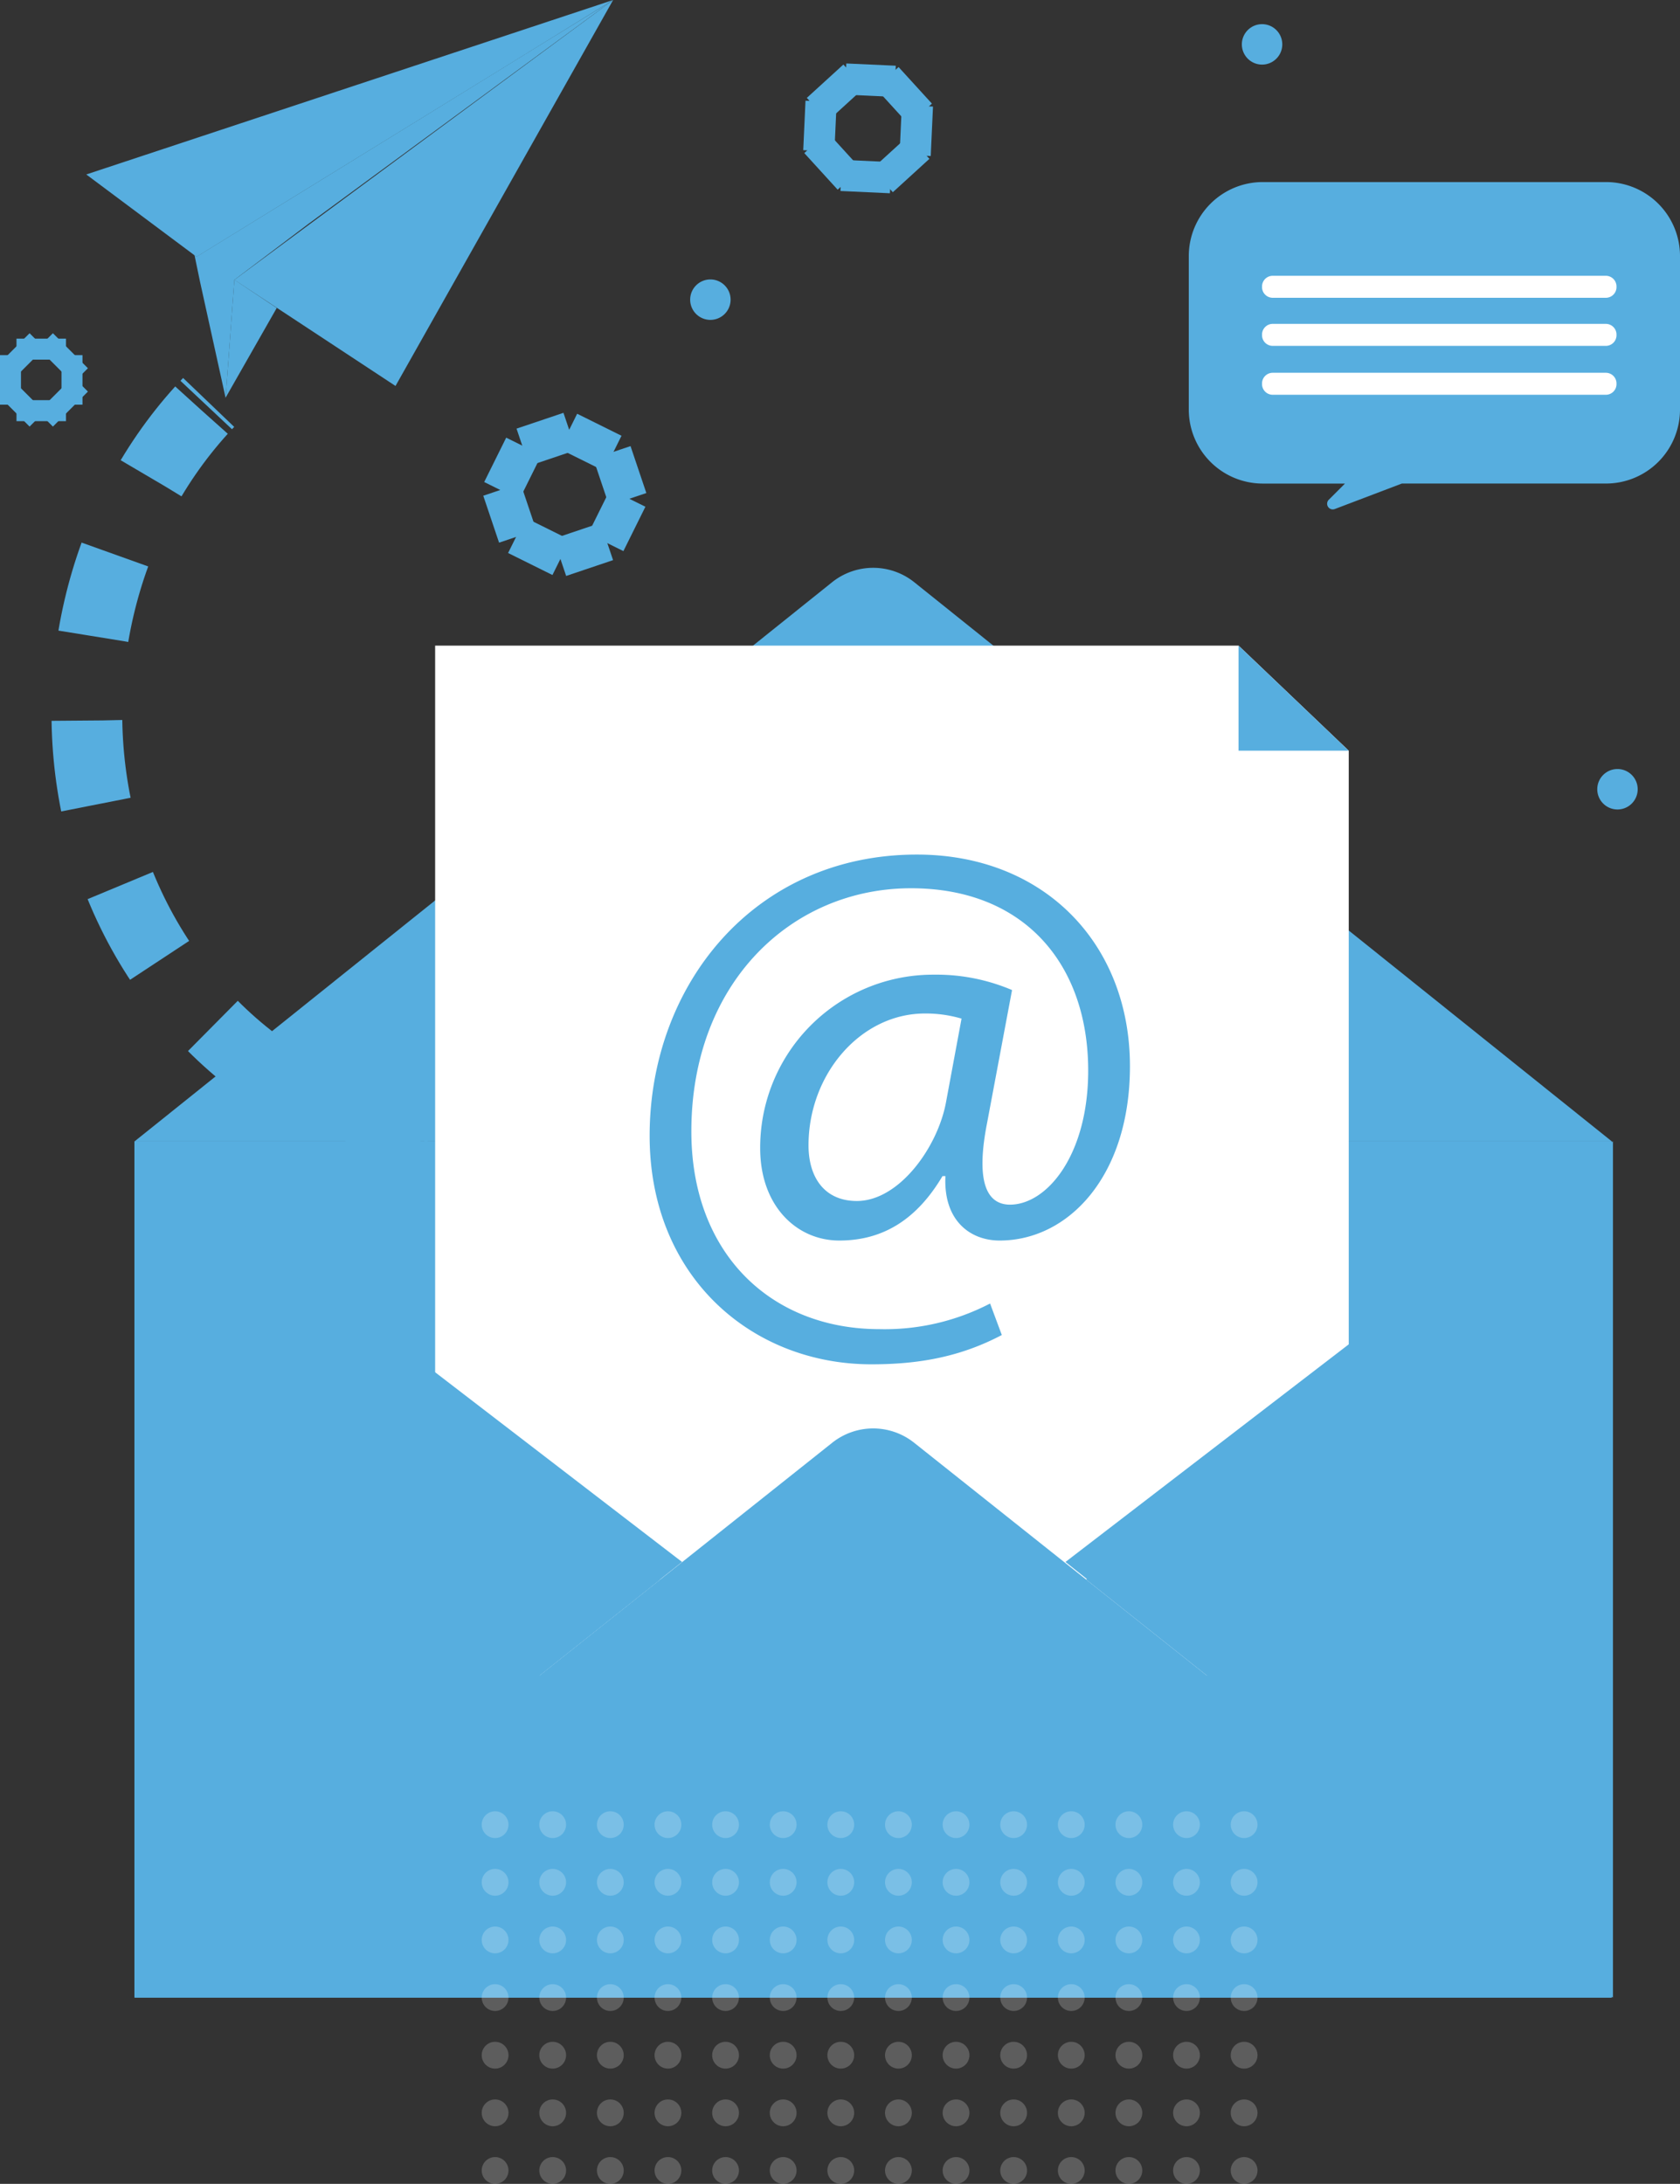 <svg xmlns="http://www.w3.org/2000/svg" xmlns:xlink="http://www.w3.org/1999/xlink" width="237.54" height="308.687" viewBox="0 0 237.54 308.687"><rect x="0" y="0" width="237.54" height="308.687" fill="#333333" stroke="none"/><defs><clipPath id="a"><rect width="237.54" height="308.687" fill="none"/></clipPath><clipPath id="c"><rect width="58.051" height="35.581" fill="none"/></clipPath><clipPath id="d"><path d="M261.494,32.478,246.2,41.9l-.263-.2-.007-.034L261.48,32.2l42.5-25.88Z" transform="translate(-245.929 -6.316)" fill="none"/></clipPath><clipPath id="e"><rect width="77.409" height="121.027" fill="none"/></clipPath><clipPath id="g"><rect width="109.691" height="52.665" fill="none"/></clipPath></defs><g clip-path="url(#a)"><g transform="translate(0 0.001)"><g clip-path="url(#a)"><path d="M261.115,508.748q-.173.181-.345.364" transform="translate(-231.613 -451.864)" fill="none" stroke="#57AEDF" stroke-miterlimit="10" stroke-width="10"/><path d="M126.053,518.581c-14.292,15.76-19.69,38.826-13.917,59.975,6.114,22.395,23.753,38.969,45.046,42.411" transform="translate(-97.574 -460.598)" fill="none" stroke="#57AEDF" stroke-miterlimit="10" stroke-width="10" stroke-dasharray="11.966 11.966"/><path d="M537.533,1434.969l.5.073" transform="translate(-477.43 -1274.523)" fill="none" stroke="#57AEDF" stroke-miterlimit="10" stroke-width="10"/><line y1="2.966" transform="translate(5.831 56.563)" fill="none" stroke="#57AEDF" stroke-miterlimit="10" stroke-width="7"/><line y1="2.098" x2="2.098" transform="translate(1.708 55.724)" fill="none" stroke="#57AEDF" stroke-miterlimit="10" stroke-width="7"/><line x2="2.966" transform="translate(0 53.699)" fill="none" stroke="#57AEDF" stroke-miterlimit="10" stroke-width="7"/><line x2="2.098" y2="2.098" transform="translate(1.708 49.575)" fill="none" stroke="#57AEDF" stroke-miterlimit="10" stroke-width="7"/><line y2="2.966" transform="translate(5.831 47.867)" fill="none" stroke="#57AEDF" stroke-miterlimit="10" stroke-width="7"/><line x1="2.098" y2="2.098" transform="translate(7.857 49.575)" fill="none" stroke="#57AEDF" stroke-miterlimit="10" stroke-width="7"/><line x1="2.966" transform="translate(8.696 53.699)" fill="none" stroke="#57AEDF" stroke-miterlimit="10" stroke-width="7"/><line x1="2.098" y1="2.098" transform="translate(7.857 55.724)" fill="none" stroke="#57AEDF" stroke-miterlimit="10" stroke-width="7"/><line x1="1.773" y1="5.263" transform="translate(81.593 75.028)" fill="none" stroke="#57AEDF" stroke-miterlimit="10" stroke-width="7"/><line y1="4.975" x2="2.468" transform="translate(74.977 74.746)" fill="none" stroke="#57AEDF" stroke-miterlimit="10" stroke-width="7"/><line y1="1.773" x2="5.263" transform="translate(69.448 71.614)" fill="none" stroke="#57AEDF" stroke-miterlimit="10" stroke-width="7"/><line x2="4.975" y2="2.468" transform="translate(70.018 64.997)" fill="none" stroke="#57AEDF" stroke-miterlimit="10" stroke-width="7"/><line x2="1.773" y2="5.263" transform="translate(76.352 59.469)" fill="none" stroke="#57AEDF" stroke-miterlimit="10" stroke-width="7"/><line x1="2.468" y2="4.975" transform="translate(82.273 60.038)" fill="none" stroke="#57AEDF" stroke-miterlimit="10" stroke-width="7"/><line x1="5.263" y2="1.773" transform="translate(85.007 66.373)" fill="none" stroke="#57AEDF" stroke-miterlimit="10" stroke-width="7"/><line x1="4.975" y1="2.468" transform="translate(84.725 72.294)" fill="none" stroke="#57AEDF" stroke-miterlimit="10" stroke-width="7"/><line x2="2.972" y2="3.258" transform="translate(116.664 11.478)" fill="none" stroke="#57AEDF" stroke-miterlimit="10" stroke-width="7"/><line x1="0.202" y2="4.406" transform="translate(122.957 9.13)" fill="none" stroke="#57AEDF" stroke-miterlimit="10" stroke-width="7"/><line x1="3.258" y2="2.972" transform="translate(126.153 12.062)" fill="none" stroke="#57AEDF" stroke-miterlimit="10" stroke-width="7"/><line x1="4.406" y1="0.202" transform="translate(127.353 18.355)" fill="none" stroke="#57AEDF" stroke-miterlimit="10" stroke-width="7"/><line x1="2.972" y1="3.258" transform="translate(125.855 21.551)" fill="none" stroke="#57AEDF" stroke-miterlimit="10" stroke-width="7"/><line y1="4.405" x2="0.202" transform="translate(122.332 22.751)" fill="none" stroke="#57AEDF" stroke-miterlimit="10" stroke-width="7"/><line y1="2.972" x2="3.258" transform="translate(116.08 21.252)" fill="none" stroke="#57AEDF" stroke-miterlimit="10" stroke-width="7"/><line x2="4.406" y2="0.202" transform="translate(113.732 17.73)" fill="none" stroke="#57AEDF" stroke-miterlimit="10" stroke-width="7"/><path d="M183.591,0l-.118.073-1.03.634,0,0L139.957,26.873l-15.294,9.418-.263-.2L109.094,24.664l32.673-10.815L183.556.016Z" transform="translate(-96.896 -0.005)" fill="#57AEDF"/><path d="M349.924,0,320.332,52.468l-1.18,2.091L301.646,43.035l-.04-.027-4.944-3.255-.114-.075-.18-.119,10.661-7.875L349.692.177l0,0,.053-.04.082-.062Z" transform="translate(-263.23 -0.005)" fill="#57AEDF"/><path d="M262.154,31.606l-10.527,7.954,0,.035-1.23,16.611.005-.01-.006.084-3.64-16.525-.759-3.659.263.2,15.3-9.419L304.038.71l0,0,1.142-.7Z" transform="translate(-218.489 -0.004)" fill="#57AEDF"/><g transform="translate(27.498 0.706)" style="mix-blend-mode:multiply;isolation:isolate"><g clip-path="url(#c)"><g transform="translate(0 0)"><g clip-path="url(#d)"><path d="M245.929,6.316v0Z" transform="translate(-245.929 -6.316)" fill="#57AEDF"/><rect width="3.628" height="35.581" transform="translate(0 0)" fill="#57AEDF"/><rect width="3.628" height="35.581" transform="translate(3.628 0)" fill="#57AEDF"/><rect width="3.628" height="35.581" transform="translate(7.256 0)" fill="#57AEDF"/><rect width="3.628" height="35.581" transform="translate(10.885 0)" fill="#57AEDF"/><rect width="3.628" height="35.581" transform="translate(14.513 0)" fill="#57AEDF"/><rect width="3.628" height="35.581" transform="translate(18.141 0)" fill="#57AEDF"/><rect width="3.628" height="35.581" transform="translate(21.769 0)" fill="#57AEDF"/><rect width="3.628" height="35.581" transform="translate(25.397 0)" fill="#57AEDF"/><rect width="3.628" height="35.581" transform="translate(29.026 0)" fill="#57AEDF"/><rect width="3.628" height="35.581" transform="translate(32.654 0)" fill="#57AEDF"/><rect width="3.628" height="35.581" transform="translate(36.282 0)" fill="#57AEDF"/><rect width="3.628" height="35.581" transform="translate(39.91 0)" fill="#57AEDF"/><rect width="3.628" height="35.581" transform="translate(43.538 0)" fill="#57AEDF"/><rect width="3.628" height="35.581" transform="translate(47.167 0)" fill="#57AEDF"/><rect width="3.628" height="35.581" transform="translate(50.795 0)" fill="#57AEDF"/><rect width="3.628" height="35.581" transform="translate(54.423 0)" fill="#57AEDF"/><path d="M765.114,41.9v0Z" transform="translate(-707.063 -6.317)" fill="#57AEDF"/></g></g></g></g><path d="M292.566,357.573l-7.22,12.664-.006.01,1.23-16.611,0-.056.115.076,4.962,3.308.04.027Z" transform="translate(-253.436 -314.046)" fill="#57AEDF"/><path d="M878.477,356.121a2.858,2.858,0,1,1-2.858-2.858,2.858,2.858,0,0,1,2.858,2.858" transform="translate(-775.176 -313.765)" fill="#57AEDF"/><path d="M1576.111,33.4a2.858,2.858,0,1,1-2.858-2.858,2.858,2.858,0,0,1,2.858,2.858" transform="translate(-1394.806 -27.128)" fill="#57AEDF"/><path d="M2025.55,975.042a2.858,2.858,0,1,1-2.858-2.858,2.858,2.858,0,0,1,2.858,2.858" transform="translate(-1793.992 -863.483)" fill="#57AEDF"/><rect width="208.863" height="121.027" transform="translate(19.03 161.327)" fill="#57AEDF"/><path d="M280.449,719.855l98.614,79.025H170.2l98.614-79.025a9.3,9.3,0,0,1,11.635,0" transform="translate(-151.17 -637.552)" fill="#57AEDF"/><path d="M679.446,831.02V961.754H550.269V816.168h113.6Z" transform="translate(-488.743 -724.911)" fill="#fff"/><path d="M1566.224,831.02V816.168L1581.8,831.02Z" transform="translate(-1391.102 -724.911)" fill="#57AEDF"/><path d="M268.842,1807.812,170.2,1886.237H379.063l-98.642-78.425a9.3,9.3,0,0,0-11.579,0" transform="translate(-151.17 -1603.883)" fill="#57AEDF"/><path d="M871.308,1148.241c-5.694,3-11.491,4.141-18.427,4.141-16.978,0-31.367-12.422-31.367-32.3,0-21.326,14.8-39.752,37.786-39.752,18.013,0,30.125,12.63,30.125,29.918,0,15.528-8.7,24.638-18.427,24.638-4.141,0-7.971-2.8-7.661-9.11h-.414c-3.623,6.108-8.385,9.11-14.6,9.11-6,0-11.18-4.866-11.18-13.044a24.446,24.446,0,0,1,24.535-24.535,27.294,27.294,0,0,1,11.077,2.174l-3.52,18.737c-1.553,7.868-.311,11.491,3.106,11.595,5.28.1,11.18-6.936,11.18-18.945,0-15.011-9.007-25.777-25.053-25.777-16.874,0-31.056,13.354-31.056,34.369,0,17.288,11.284,27.951,26.605,27.951a32.288,32.288,0,0,0,15.632-3.623Zm-5.694-44.722a17.9,17.9,0,0,0-5.176-.724c-9.11,0-16.46,8.592-16.46,18.634,0,4.555,2.278,7.868,6.832,7.868,6,0,11.491-7.661,12.63-14.079Z" transform="translate(-729.659 -959.538)" fill="#57AEDF"/><g transform="translate(19.03 161.327)" style="mix-blend-mode:multiply;isolation:isolate"><g clip-path="url(#e)"><path d="M170.2,1442.85l77.409,59.455L170.2,1563.877Z" transform="translate(-170.2 -1442.85)" fill="#57AEDF"/></g></g><path d="M170.2,1442.85l74.317,61.941L170.2,1563.877Z" transform="translate(-151.169 -1281.523)" fill="#57AEDF"/><g transform="translate(150.651 161.327)" style="mix-blend-mode:multiply;isolation:isolate"><g clip-path="url(#e)"><path d="M1424.767,1442.85l-77.409,59.455,77.409,61.572Z" transform="translate(-1347.358 -1442.85)" fill="#57AEDF"/></g></g><path d="M1447.833,1442.85l-74.318,61.941,74.318,59.086Z" transform="translate(-1219.94 -1281.523)" fill="#57AEDF"/><path d="M1562.275,230.146h-48.526a10.464,10.464,0,0,0-10.464,10.464V262.3a10.464,10.464,0,0,0,10.464,10.464h11.62l-2.281,2.279a.8.8,0,0,0,.852,1.317l9.472-3.6h28.863A10.465,10.465,0,0,0,1572.74,262.3V240.61a10.464,10.464,0,0,0-10.464-10.464" transform="translate(-1335.199 -204.413)" fill="#57AEDF"/><path d="M1644.559,346.6h-47.1a1.509,1.509,0,0,1-1.509-1.509v-.092a1.509,1.509,0,0,1,1.509-1.509h47.1a1.509,1.509,0,0,1,1.509,1.509v.092a1.509,1.509,0,0,1-1.509,1.509" transform="translate(-1417.507 -305.08)" fill="#57AEDF"/><path d="M1644.559,407.387h-47.1a1.509,1.509,0,0,1-1.509-1.509v-.092a1.509,1.509,0,0,1,1.509-1.509h47.1a1.509,1.509,0,0,1,1.509,1.509v.092a1.509,1.509,0,0,1-1.509,1.509" transform="translate(-1417.507 -359.074)" fill="#57AEDF"/><path d="M1644.559,469.207h-47.1a1.509,1.509,0,0,1-1.509-1.509v-.092a1.509,1.509,0,0,1,1.509-1.509h47.1a1.509,1.509,0,0,1,1.509,1.509v.092a1.509,1.509,0,0,1-1.509,1.509" transform="translate(-1417.507 -413.982)" fill="#57AEDF"/><path d="M1644.559,351.747h-47.1a1.509,1.509,0,0,1-1.509-1.509v-.092a1.509,1.509,0,0,1,1.509-1.509h47.1a1.509,1.509,0,0,1,1.509,1.509v.092a1.509,1.509,0,0,1-1.509,1.509" transform="translate(-1417.507 -309.656)" fill="#fff"/><path d="M1644.559,412.538h-47.1a1.509,1.509,0,0,1-1.509-1.509v-.092a1.509,1.509,0,0,1,1.509-1.509h47.1a1.509,1.509,0,0,1,1.509,1.509v.092a1.509,1.509,0,0,1-1.509,1.509" transform="translate(-1417.507 -363.649)" fill="#fff"/><path d="M1644.559,474.359h-47.1a1.509,1.509,0,0,1-1.509-1.509v-.092a1.509,1.509,0,0,1,1.509-1.509h47.1a1.509,1.509,0,0,1,1.509,1.509v.092a1.509,1.509,0,0,1-1.509,1.509" transform="translate(-1417.507 -418.558)" fill="#fff"/><g transform="translate(68.111 256.022)" opacity="0.21"><g clip-path="url(#g)"><path d="M612.944,2291.649a1.893,1.893,0,1,1-1.893-1.893,1.893,1.893,0,0,1,1.893,1.893" transform="translate(-609.158 -2289.756)" fill="#fff"/><path d="M685.8,2291.649a1.893,1.893,0,1,1-1.893-1.893,1.893,1.893,0,0,1,1.893,1.893" transform="translate(-673.872 -2289.756)" fill="#fff"/><path d="M758.662,2291.649a1.893,1.893,0,1,1-1.893-1.893,1.893,1.893,0,0,1,1.893,1.893" transform="translate(-738.584 -2289.756)" fill="#fff"/><path d="M831.523,2291.649a1.893,1.893,0,1,1-1.893-1.893,1.893,1.893,0,0,1,1.893,1.893" transform="translate(-803.297 -2289.756)" fill="#fff"/><path d="M904.383,2291.649a1.893,1.893,0,1,1-1.893-1.893,1.893,1.893,0,0,1,1.893,1.893" transform="translate(-868.011 -2289.756)" fill="#fff"/><path d="M977.242,2291.649a1.893,1.893,0,1,1-1.893-1.893,1.893,1.893,0,0,1,1.893,1.893" transform="translate(-932.724 -2289.756)" fill="#fff"/><path d="M1050.1,2291.649a1.893,1.893,0,1,1-1.893-1.893,1.893,1.893,0,0,1,1.893,1.893" transform="translate(-997.437 -2289.756)" fill="#fff"/><path d="M1122.962,2291.649a1.893,1.893,0,1,1-1.893-1.893,1.893,1.893,0,0,1,1.893,1.893" transform="translate(-1062.15 -2289.756)" fill="#fff"/><path d="M1195.822,2291.649a1.893,1.893,0,1,1-1.893-1.893,1.893,1.893,0,0,1,1.893,1.893" transform="translate(-1126.863 -2289.756)" fill="#fff"/><path d="M1268.681,2291.649a1.893,1.893,0,1,1-1.893-1.893,1.893,1.893,0,0,1,1.893,1.893" transform="translate(-1191.576 -2289.756)" fill="#fff"/><path d="M1341.541,2291.649a1.893,1.893,0,1,1-1.893-1.893,1.893,1.893,0,0,1,1.893,1.893" transform="translate(-1256.289 -2289.756)" fill="#fff"/><path d="M1414.4,2291.649a1.893,1.893,0,1,1-1.893-1.893,1.893,1.893,0,0,1,1.893,1.893" transform="translate(-1321.003 -2289.756)" fill="#fff"/><path d="M1487.26,2291.649a1.893,1.893,0,1,1-1.893-1.893,1.893,1.893,0,0,1,1.893,1.893" transform="translate(-1385.715 -2289.756)" fill="#fff"/><path d="M1560.12,2291.649a1.893,1.893,0,1,1-1.893-1.893,1.893,1.893,0,0,1,1.893,1.893" transform="translate(-1450.429 -2289.756)" fill="#fff"/><path d="M612.944,2364.509a1.893,1.893,0,1,1-1.893-1.893,1.893,1.893,0,0,1,1.893,1.893" transform="translate(-609.158 -2354.469)" fill="#fff"/><path d="M685.8,2364.509a1.893,1.893,0,1,1-1.893-1.893,1.893,1.893,0,0,1,1.893,1.893" transform="translate(-673.872 -2354.469)" fill="#fff"/><path d="M758.662,2364.509a1.893,1.893,0,1,1-1.893-1.893,1.893,1.893,0,0,1,1.893,1.893" transform="translate(-738.584 -2354.469)" fill="#fff"/><path d="M831.523,2364.509a1.893,1.893,0,1,1-1.893-1.893,1.893,1.893,0,0,1,1.893,1.893" transform="translate(-803.297 -2354.469)" fill="#fff"/><path d="M904.383,2364.509a1.893,1.893,0,1,1-1.893-1.893,1.893,1.893,0,0,1,1.893,1.893" transform="translate(-868.011 -2354.469)" fill="#fff"/><path d="M977.242,2364.509a1.893,1.893,0,1,1-1.893-1.893,1.893,1.893,0,0,1,1.893,1.893" transform="translate(-932.724 -2354.469)" fill="#fff"/><path d="M1050.1,2364.509a1.893,1.893,0,1,1-1.893-1.893,1.893,1.893,0,0,1,1.893,1.893" transform="translate(-997.437 -2354.469)" fill="#fff"/><path d="M1122.962,2364.509a1.893,1.893,0,1,1-1.893-1.893,1.893,1.893,0,0,1,1.893,1.893" transform="translate(-1062.15 -2354.469)" fill="#fff"/><path d="M1195.822,2364.509a1.893,1.893,0,1,1-1.893-1.893,1.893,1.893,0,0,1,1.893,1.893" transform="translate(-1126.863 -2354.469)" fill="#fff"/><path d="M1268.681,2364.509a1.893,1.893,0,1,1-1.893-1.893,1.893,1.893,0,0,1,1.893,1.893" transform="translate(-1191.576 -2354.469)" fill="#fff"/><path d="M1341.541,2364.509a1.893,1.893,0,1,1-1.893-1.893,1.893,1.893,0,0,1,1.893,1.893" transform="translate(-1256.289 -2354.469)" fill="#fff"/><path d="M1414.4,2364.509a1.893,1.893,0,1,1-1.893-1.893,1.893,1.893,0,0,1,1.893,1.893" transform="translate(-1321.003 -2354.469)" fill="#fff"/><path d="M1487.26,2364.509a1.893,1.893,0,1,1-1.893-1.893,1.893,1.893,0,0,1,1.893,1.893" transform="translate(-1385.715 -2354.469)" fill="#fff"/><path d="M1560.12,2364.509a1.893,1.893,0,1,1-1.893-1.893,1.893,1.893,0,0,1,1.893,1.893" transform="translate(-1450.429 -2354.469)" fill="#fff"/><path d="M612.944,2437.368a1.893,1.893,0,1,1-1.893-1.893,1.893,1.893,0,0,1,1.893,1.893" transform="translate(-609.158 -2419.182)" fill="#fff"/><path d="M685.8,2437.368a1.893,1.893,0,1,1-1.893-1.893,1.893,1.893,0,0,1,1.893,1.893" transform="translate(-673.872 -2419.182)" fill="#fff"/><path d="M758.662,2437.368a1.893,1.893,0,1,1-1.893-1.893,1.893,1.893,0,0,1,1.893,1.893" transform="translate(-738.584 -2419.182)" fill="#fff"/><path d="M831.523,2437.368a1.893,1.893,0,1,1-1.893-1.893,1.893,1.893,0,0,1,1.893,1.893" transform="translate(-803.297 -2419.182)" fill="#fff"/><path d="M904.383,2437.368a1.893,1.893,0,1,1-1.893-1.893,1.893,1.893,0,0,1,1.893,1.893" transform="translate(-868.011 -2419.182)" fill="#fff"/><path d="M977.242,2437.368a1.893,1.893,0,1,1-1.893-1.893,1.893,1.893,0,0,1,1.893,1.893" transform="translate(-932.724 -2419.182)" fill="#fff"/><path d="M1050.1,2437.368a1.893,1.893,0,1,1-1.893-1.893,1.893,1.893,0,0,1,1.893,1.893" transform="translate(-997.437 -2419.182)" fill="#fff"/><path d="M1122.962,2437.368a1.893,1.893,0,1,1-1.893-1.893,1.893,1.893,0,0,1,1.893,1.893" transform="translate(-1062.15 -2419.182)" fill="#fff"/><path d="M1195.822,2437.368a1.893,1.893,0,1,1-1.893-1.893,1.893,1.893,0,0,1,1.893,1.893" transform="translate(-1126.863 -2419.182)" fill="#fff"/><path d="M1268.681,2437.368a1.893,1.893,0,1,1-1.893-1.893,1.893,1.893,0,0,1,1.893,1.893" transform="translate(-1191.576 -2419.182)" fill="#fff"/><path d="M1341.541,2437.368a1.893,1.893,0,1,1-1.893-1.893,1.893,1.893,0,0,1,1.893,1.893" transform="translate(-1256.289 -2419.182)" fill="#fff"/><path d="M1414.4,2437.368a1.893,1.893,0,1,1-1.893-1.893,1.893,1.893,0,0,1,1.893,1.893" transform="translate(-1321.003 -2419.182)" fill="#fff"/><path d="M1487.26,2437.368a1.893,1.893,0,1,1-1.893-1.893,1.893,1.893,0,0,1,1.893,1.893" transform="translate(-1385.715 -2419.182)" fill="#fff"/><path d="M1560.12,2437.368a1.893,1.893,0,1,1-1.893-1.893,1.893,1.893,0,0,1,1.893,1.893" transform="translate(-1450.429 -2419.182)" fill="#fff"/><path d="M612.944,2510.228a1.893,1.893,0,1,1-1.893-1.893,1.893,1.893,0,0,1,1.893,1.893" transform="translate(-609.158 -2483.895)" fill="#fff"/><path d="M685.8,2510.228a1.893,1.893,0,1,1-1.893-1.893,1.893,1.893,0,0,1,1.893,1.893" transform="translate(-673.872 -2483.895)" fill="#fff"/><path d="M758.662,2510.228a1.893,1.893,0,1,1-1.893-1.893,1.893,1.893,0,0,1,1.893,1.893" transform="translate(-738.584 -2483.895)" fill="#fff"/><path d="M831.523,2510.228a1.893,1.893,0,1,1-1.893-1.893,1.893,1.893,0,0,1,1.893,1.893" transform="translate(-803.297 -2483.895)" fill="#fff"/><path d="M904.383,2510.228a1.893,1.893,0,1,1-1.893-1.893,1.893,1.893,0,0,1,1.893,1.893" transform="translate(-868.011 -2483.895)" fill="#fff"/><path d="M977.242,2510.228a1.893,1.893,0,1,1-1.893-1.893,1.893,1.893,0,0,1,1.893,1.893" transform="translate(-932.724 -2483.895)" fill="#fff"/><path d="M1050.1,2510.228a1.893,1.893,0,1,1-1.893-1.893,1.893,1.893,0,0,1,1.893,1.893" transform="translate(-997.437 -2483.895)" fill="#fff"/><path d="M1122.962,2510.228a1.893,1.893,0,1,1-1.893-1.893,1.893,1.893,0,0,1,1.893,1.893" transform="translate(-1062.15 -2483.895)" fill="#fff"/><path d="M1195.822,2510.228a1.893,1.893,0,1,1-1.893-1.893,1.893,1.893,0,0,1,1.893,1.893" transform="translate(-1126.863 -2483.895)" fill="#fff"/><path d="M1268.681,2510.228a1.893,1.893,0,1,1-1.893-1.893,1.893,1.893,0,0,1,1.893,1.893" transform="translate(-1191.576 -2483.895)" fill="#fff"/><path d="M1341.541,2510.228a1.893,1.893,0,1,1-1.893-1.893,1.893,1.893,0,0,1,1.893,1.893" transform="translate(-1256.289 -2483.895)" fill="#fff"/><path d="M1414.4,2510.228a1.893,1.893,0,1,1-1.893-1.893,1.893,1.893,0,0,1,1.893,1.893" transform="translate(-1321.003 -2483.895)" fill="#fff"/><path d="M1487.26,2510.228a1.893,1.893,0,1,1-1.893-1.893,1.893,1.893,0,0,1,1.893,1.893" transform="translate(-1385.715 -2483.895)" fill="#fff"/><path d="M1560.12,2510.228a1.893,1.893,0,1,1-1.893-1.893,1.893,1.893,0,0,1,1.893,1.893" transform="translate(-1450.429 -2483.895)" fill="#fff"/><path d="M612.944,2583.088a1.893,1.893,0,1,1-1.893-1.893,1.893,1.893,0,0,1,1.893,1.893" transform="translate(-609.158 -2548.609)" fill="#fff"/><path d="M685.8,2583.088a1.893,1.893,0,1,1-1.893-1.893,1.893,1.893,0,0,1,1.893,1.893" transform="translate(-673.872 -2548.609)" fill="#fff"/><path d="M758.662,2583.088a1.893,1.893,0,1,1-1.893-1.893,1.893,1.893,0,0,1,1.893,1.893" transform="translate(-738.584 -2548.609)" fill="#fff"/><path d="M831.523,2583.088a1.893,1.893,0,1,1-1.893-1.893,1.893,1.893,0,0,1,1.893,1.893" transform="translate(-803.297 -2548.609)" fill="#fff"/><path d="M904.383,2583.088a1.893,1.893,0,1,1-1.893-1.893,1.893,1.893,0,0,1,1.893,1.893" transform="translate(-868.011 -2548.609)" fill="#fff"/><path d="M977.242,2583.088a1.893,1.893,0,1,1-1.893-1.893,1.893,1.893,0,0,1,1.893,1.893" transform="translate(-932.724 -2548.609)" fill="#fff"/><path d="M1050.1,2583.088a1.893,1.893,0,1,1-1.893-1.893,1.893,1.893,0,0,1,1.893,1.893" transform="translate(-997.437 -2548.609)" fill="#fff"/><path d="M1122.962,2583.088a1.893,1.893,0,1,1-1.893-1.893,1.893,1.893,0,0,1,1.893,1.893" transform="translate(-1062.15 -2548.609)" fill="#fff"/><path d="M1195.822,2583.088a1.893,1.893,0,1,1-1.893-1.893,1.893,1.893,0,0,1,1.893,1.893" transform="translate(-1126.863 -2548.609)" fill="#fff"/><path d="M1268.681,2583.088a1.893,1.893,0,1,1-1.893-1.893,1.893,1.893,0,0,1,1.893,1.893" transform="translate(-1191.576 -2548.609)" fill="#fff"/><path d="M1341.541,2583.088a1.893,1.893,0,1,1-1.893-1.893,1.893,1.893,0,0,1,1.893,1.893" transform="translate(-1256.289 -2548.609)" fill="#fff"/><path d="M1414.4,2583.088a1.893,1.893,0,1,1-1.893-1.893,1.893,1.893,0,0,1,1.893,1.893" transform="translate(-1321.003 -2548.609)" fill="#fff"/><path d="M1487.26,2583.088a1.893,1.893,0,1,1-1.893-1.893,1.893,1.893,0,0,1,1.893,1.893" transform="translate(-1385.715 -2548.609)" fill="#fff"/><path d="M1560.12,2583.088a1.893,1.893,0,1,1-1.893-1.893,1.893,1.893,0,0,1,1.893,1.893" transform="translate(-1450.429 -2548.609)" fill="#fff"/><path d="M612.944,2655.947a1.893,1.893,0,1,1-1.893-1.893,1.893,1.893,0,0,1,1.893,1.893" transform="translate(-609.158 -2613.321)" fill="#fff"/><path d="M685.8,2655.947a1.893,1.893,0,1,1-1.893-1.893,1.893,1.893,0,0,1,1.893,1.893" transform="translate(-673.872 -2613.321)" fill="#fff"/><path d="M758.662,2655.947a1.893,1.893,0,1,1-1.893-1.893,1.893,1.893,0,0,1,1.893,1.893" transform="translate(-738.584 -2613.321)" fill="#fff"/><path d="M831.523,2655.947a1.893,1.893,0,1,1-1.893-1.893,1.893,1.893,0,0,1,1.893,1.893" transform="translate(-803.297 -2613.321)" fill="#fff"/><path d="M904.383,2655.947a1.893,1.893,0,1,1-1.893-1.893,1.893,1.893,0,0,1,1.893,1.893" transform="translate(-868.011 -2613.321)" fill="#fff"/><path d="M977.242,2655.947a1.893,1.893,0,1,1-1.893-1.893,1.893,1.893,0,0,1,1.893,1.893" transform="translate(-932.724 -2613.321)" fill="#fff"/><path d="M1050.1,2655.947a1.893,1.893,0,1,1-1.893-1.893,1.893,1.893,0,0,1,1.893,1.893" transform="translate(-997.437 -2613.321)" fill="#fff"/><path d="M1122.962,2655.947a1.893,1.893,0,1,1-1.893-1.893,1.893,1.893,0,0,1,1.893,1.893" transform="translate(-1062.15 -2613.321)" fill="#fff"/><path d="M1195.822,2655.947a1.893,1.893,0,1,1-1.893-1.893,1.893,1.893,0,0,1,1.893,1.893" transform="translate(-1126.863 -2613.321)" fill="#fff"/><path d="M1268.681,2655.947a1.893,1.893,0,1,1-1.893-1.893,1.893,1.893,0,0,1,1.893,1.893" transform="translate(-1191.576 -2613.321)" fill="#fff"/><path d="M1341.541,2655.947a1.893,1.893,0,1,1-1.893-1.893,1.893,1.893,0,0,1,1.893,1.893" transform="translate(-1256.289 -2613.321)" fill="#fff"/><path d="M1414.4,2655.947a1.893,1.893,0,1,1-1.893-1.893,1.893,1.893,0,0,1,1.893,1.893" transform="translate(-1321.003 -2613.321)" fill="#fff"/><path d="M1487.26,2655.947a1.893,1.893,0,1,1-1.893-1.893,1.893,1.893,0,0,1,1.893,1.893" transform="translate(-1385.715 -2613.321)" fill="#fff"/><path d="M1560.12,2655.947a1.893,1.893,0,1,1-1.893-1.893,1.893,1.893,0,0,1,1.893,1.893" transform="translate(-1450.429 -2613.321)" fill="#fff"/><path d="M612.944,2728.807a1.893,1.893,0,1,1-1.893-1.893,1.893,1.893,0,0,1,1.893,1.893" transform="translate(-609.158 -2678.035)" fill="#fff"/><path d="M685.8,2728.807a1.893,1.893,0,1,1-1.893-1.893,1.893,1.893,0,0,1,1.893,1.893" transform="translate(-673.872 -2678.035)" fill="#fff"/><path d="M758.662,2728.807a1.893,1.893,0,1,1-1.893-1.893,1.893,1.893,0,0,1,1.893,1.893" transform="translate(-738.584 -2678.035)" fill="#fff"/><path d="M831.523,2728.807a1.893,1.893,0,1,1-1.893-1.893,1.893,1.893,0,0,1,1.893,1.893" transform="translate(-803.297 -2678.035)" fill="#fff"/><path d="M904.383,2728.807a1.893,1.893,0,1,1-1.893-1.893,1.893,1.893,0,0,1,1.893,1.893" transform="translate(-868.011 -2678.035)" fill="#fff"/><path d="M977.242,2728.807a1.893,1.893,0,1,1-1.893-1.893,1.893,1.893,0,0,1,1.893,1.893" transform="translate(-932.724 -2678.035)" fill="#fff"/><path d="M1050.1,2728.807a1.893,1.893,0,1,1-1.893-1.893,1.893,1.893,0,0,1,1.893,1.893" transform="translate(-997.437 -2678.035)" fill="#fff"/><path d="M1122.962,2728.807a1.893,1.893,0,1,1-1.893-1.893,1.893,1.893,0,0,1,1.893,1.893" transform="translate(-1062.15 -2678.035)" fill="#fff"/><path d="M1195.822,2728.807a1.893,1.893,0,1,1-1.893-1.893,1.893,1.893,0,0,1,1.893,1.893" transform="translate(-1126.863 -2678.035)" fill="#fff"/><path d="M1268.681,2728.807a1.893,1.893,0,1,1-1.893-1.893,1.893,1.893,0,0,1,1.893,1.893" transform="translate(-1191.576 -2678.035)" fill="#fff"/><path d="M1341.541,2728.807a1.893,1.893,0,1,1-1.893-1.893,1.893,1.893,0,0,1,1.893,1.893" transform="translate(-1256.289 -2678.035)" fill="#fff"/><path d="M1414.4,2728.807a1.893,1.893,0,1,1-1.893-1.893,1.893,1.893,0,0,1,1.893,1.893" transform="translate(-1321.003 -2678.035)" fill="#fff"/><path d="M1487.26,2728.807a1.893,1.893,0,1,1-1.893-1.893,1.893,1.893,0,0,1,1.893,1.893" transform="translate(-1385.715 -2678.035)" fill="#fff"/><path d="M1560.12,2728.807a1.893,1.893,0,1,1-1.893-1.893,1.893,1.893,0,0,1,1.893,1.893" transform="translate(-1450.429 -2678.035)" fill="#fff"/></g></g></g></g></g></svg>